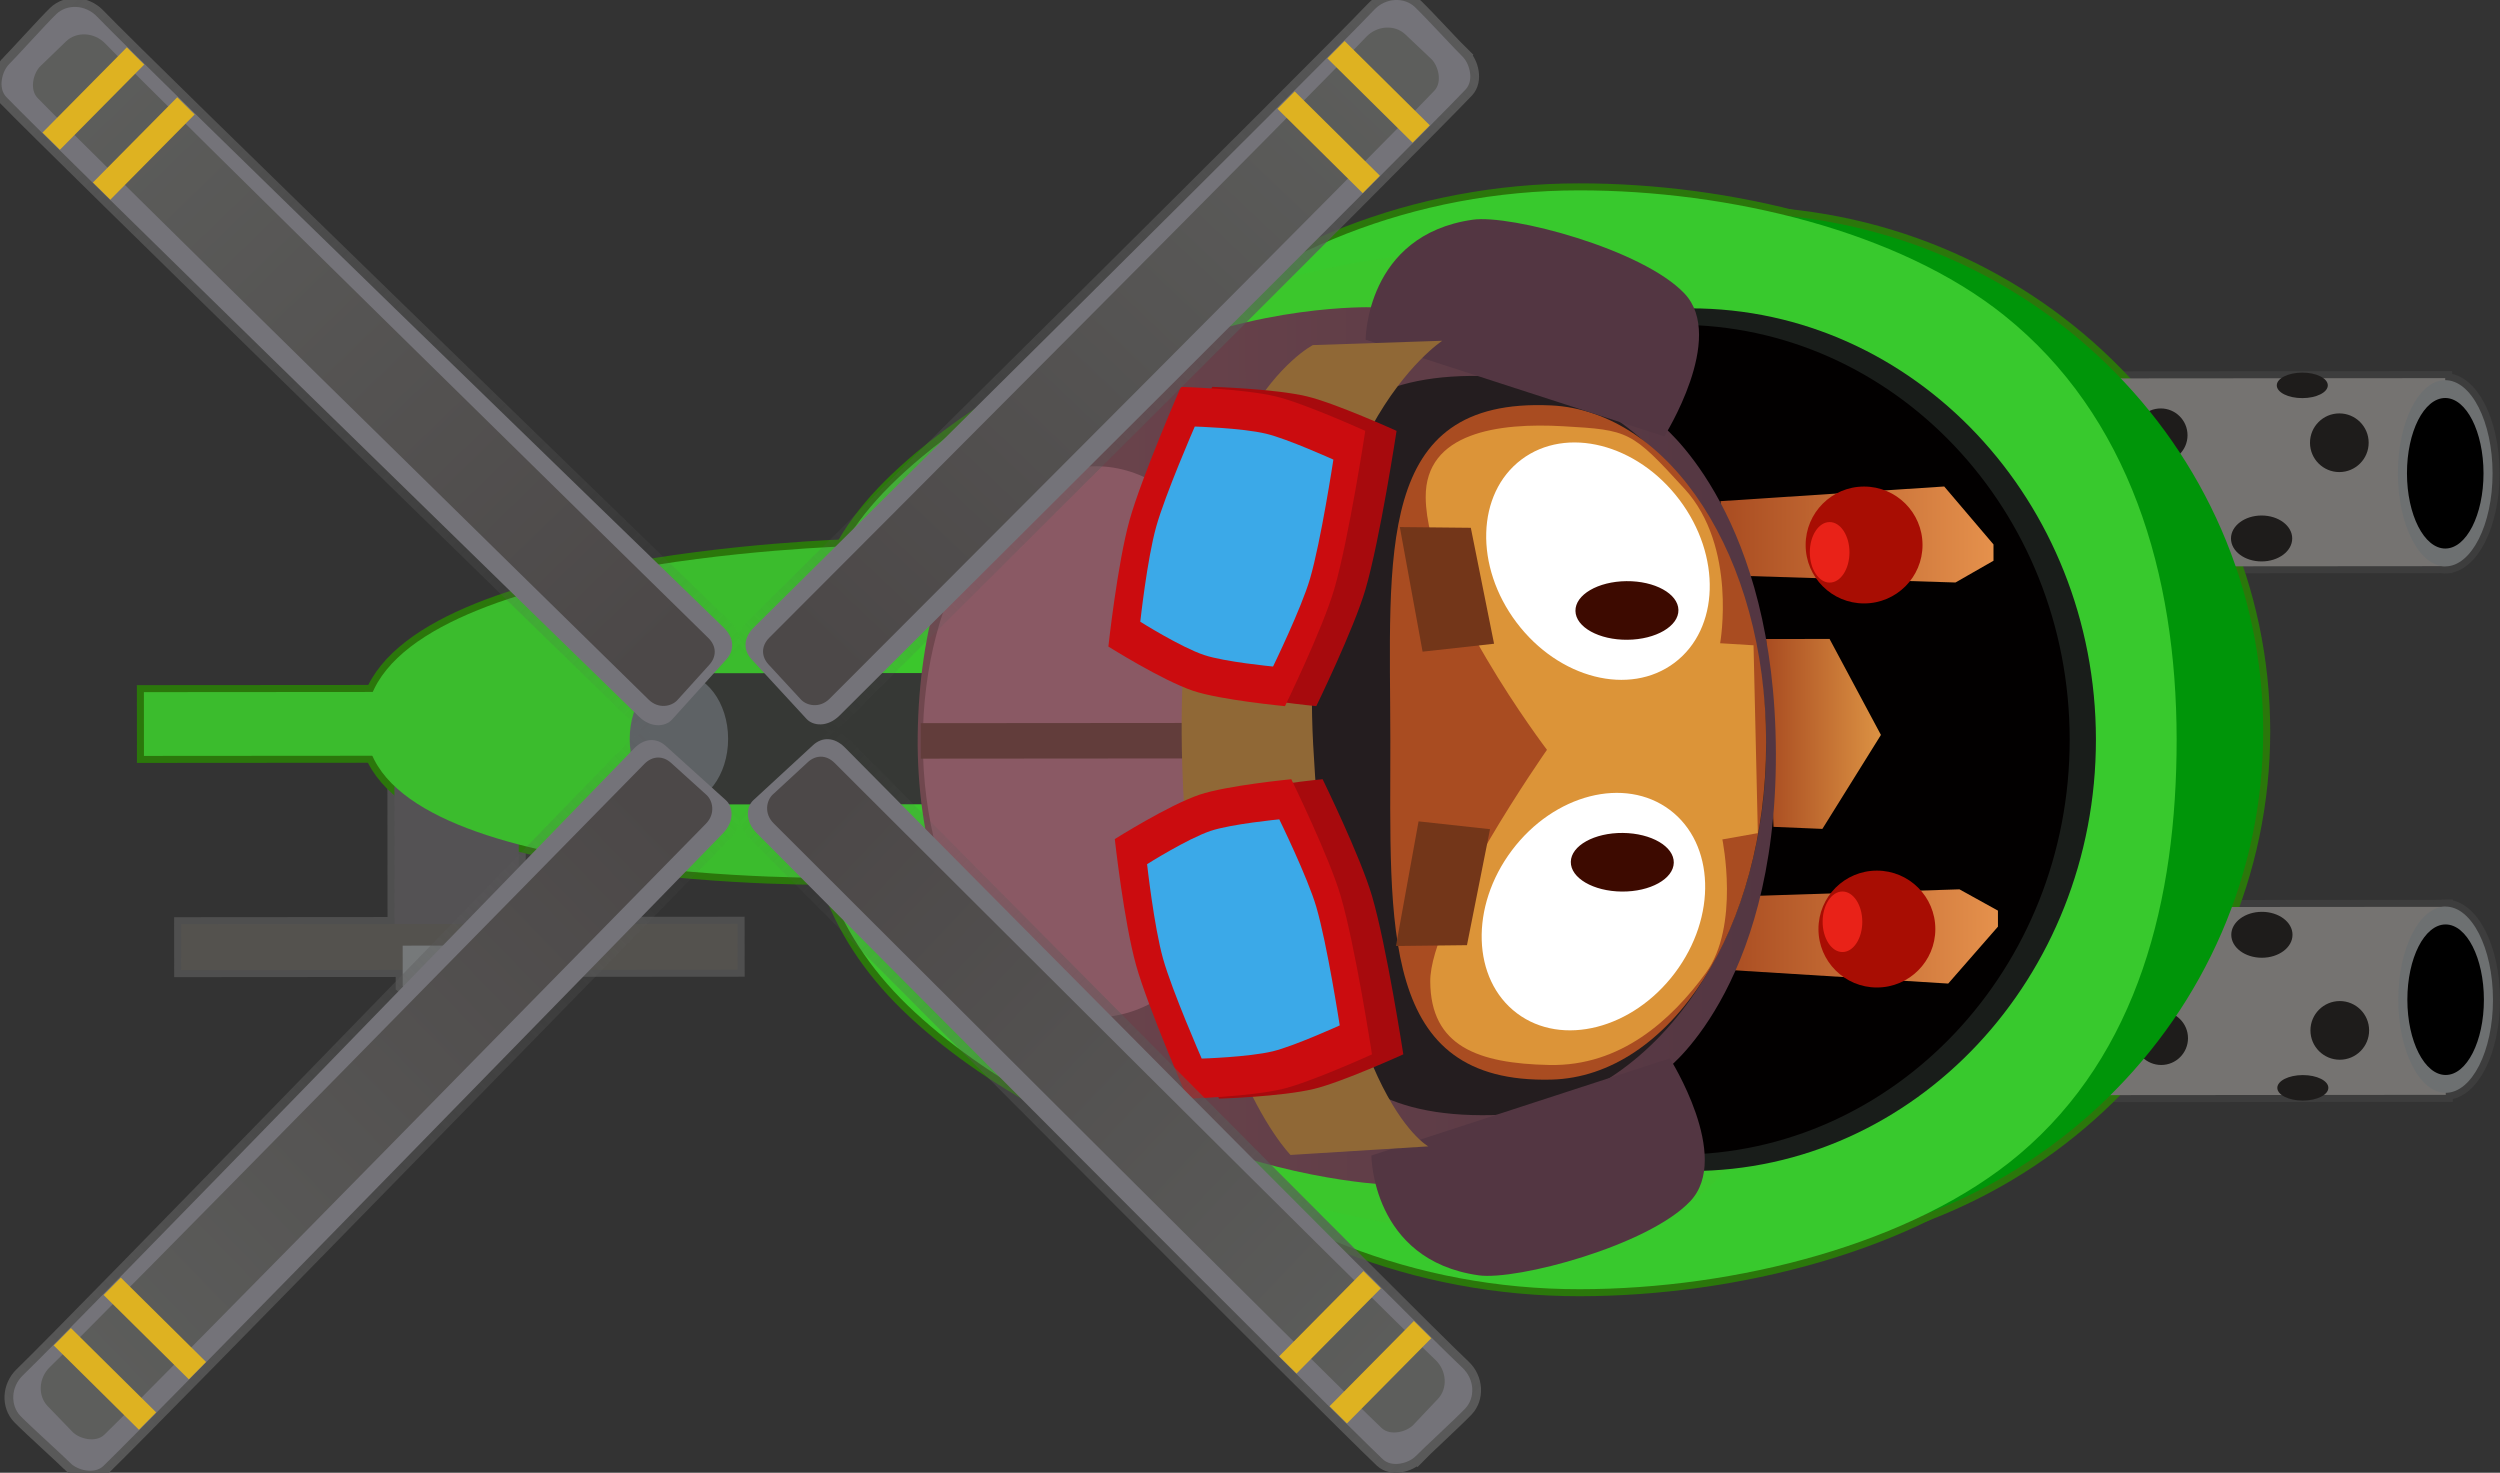 <svg version="1.1" xmlns="http://www.w3.org/2000/svg" xmlns:xlink="http://www.w3.org/1999/xlink" width="178.271" height="105.016" viewBox="0,0,178.271,105.016"><rect x="0" y="0" width="178.271" height="105.016" fill="#333333" stroke="none"/><defs><linearGradient x1="273.846" y1="194.351" x2="293.533" y2="194.336" gradientUnits="userSpaceOnUse" id="color-1"><stop offset="0" stop-color="#a94c21"/><stop offset="1" stop-color="#e5914c"/></linearGradient><linearGradient x1="277" y1="179.9" x2="285.187" y2="179.894" gradientUnits="userSpaceOnUse" id="color-2"><stop offset="0" stop-color="#a94c21"/><stop offset="1" stop-color="#dc9243"/></linearGradient><linearGradient x1="273.744" y1="165.688" x2="293.213" y2="165.673" gradientUnits="userSpaceOnUse" id="color-3"><stop offset="0" stop-color="#a94c21"/><stop offset="1" stop-color="#e5914c"/></linearGradient><linearGradient x1="216.496" y1="181.163" x2="277.696" y2="181.115" gradientUnits="userSpaceOnUse" id="color-4"><stop offset="0" stop-color="#70474e"/><stop offset="1" stop-color="#533642"/></linearGradient><linearGradient x1="154.065" y1="230.065" x2="200.909" y2="182.728" gradientUnits="userSpaceOnUse" id="color-5"><stop offset="0" stop-color="#595959"/><stop offset="1" stop-color="#595959" stop-opacity="0"/></linearGradient><linearGradient x1="206.651" y1="176.926" x2="253.495" y2="129.589" gradientUnits="userSpaceOnUse" id="color-6"><stop offset="0" stop-color="#595959" stop-opacity="0"/><stop offset="1" stop-color="#595959"/></linearGradient><linearGradient x1="153.543" y1="130.112" x2="200.879" y2="176.956" gradientUnits="userSpaceOnUse" id="color-7"><stop offset="0" stop-color="#595959"/><stop offset="1" stop-color="#595959" stop-opacity="0"/></linearGradient><linearGradient x1="206.682" y1="182.698" x2="254.018" y2="229.542" gradientUnits="userSpaceOnUse" id="color-8"><stop offset="0" stop-color="#595959" stop-opacity="0"/><stop offset="1" stop-color="#595959"/></linearGradient><linearGradient x1="156.822" y1="227.129" x2="198.764" y2="186.617" gradientUnits="userSpaceOnUse" id="color-9"><stop offset="0" stop-color="#5d5e5c"/><stop offset="1" stop-color="#4c4848"/></linearGradient><linearGradient x1="250.589" y1="132.376" x2="210.518" y2="174.74" gradientUnits="userSpaceOnUse" id="color-10"><stop offset="0" stop-color="#5d5e5c"/><stop offset="1" stop-color="#4c4848"/></linearGradient><linearGradient x1="156.478" y1="132.868" x2="196.99" y2="174.811" gradientUnits="userSpaceOnUse" id="color-11"><stop offset="0" stop-color="#5d5e5c"/><stop offset="1" stop-color="#4c4848"/></linearGradient><linearGradient x1="251.232" y1="226.635" x2="208.867" y2="186.564" gradientUnits="userSpaceOnUse" id="color-12"><stop offset="0" stop-color="#5d5e5c"/><stop offset="1" stop-color="#4c4848"/></linearGradient></defs><g transform="translate(-151.061,-127.561)"><g data-paper-data="{&quot;isPaintingLayer&quot;:true}" fill-rule="nonzero" stroke-linejoin="miter" stroke-miterlimit="10" stroke-dasharray="" stroke-dashoffset="0" style="mix-blend-mode: normal"><path d="M188.057,194.794l-8.861,0.007l-0.009,-11.172l8.861,-0.007z" fill="none" stroke="#4f4f4f" stroke-width="1" stroke-linecap="butt"/><path d="M325.435,167.932l-27.881,0.022l-0.01,-13.407l27.881,-0.022z" data-paper-data="{&quot;index&quot;:null}" fill="#757371" stroke="#3d3d3d" stroke-width="1" stroke-linecap="butt"/><path d="M325.465,205.633l-27.881,0.022l-0.01,-13.407l27.881,-0.022z" fill="#757371" stroke="#3d3d3d" stroke-width="1" stroke-linecap="butt"/><path d="M211.179,190.158c0,0 -33.987,0.572 -34.028,-10.889c-0.042,-11.845 34.555,-12.761 34.555,-12.761z" fill="none" stroke="#2b770b" stroke-width="1" stroke-linecap="round"/><path d="M181.337,181.449l-20.011,0.015l-0.004,-4.548l20.011,-0.015z" fill="none" stroke="#2b770b" stroke-width="1" stroke-linecap="butt"/><path d="M274.526,142.765c20.927,-0.016 37.904,16.516 37.92,36.927c0.016,20.41 -16.936,36.969 -37.863,36.985c-20.927,0.016 -37.904,-16.516 -37.92,-36.927c-0.016,-20.41 16.936,-36.969 37.863,-36.985z" fill="none" stroke="#2b770b" stroke-width="1" stroke-linecap="butt"/><path d="M263.649,141.136c10.703,-0.008 22.826,2.912 30.313,8.903c8.968,7.176 12.302,18.45 12.311,30.242c0.009,11.434 -2.734,22.427 -11.222,29.596c-7.574,6.398 -20.248,9.607 -31.341,9.615c-23.524,0.018 -42.607,-17.508 -42.623,-39.145c-0.017,-21.637 19.039,-39.193 42.563,-39.211z" fill="none" stroke="#2b770b" stroke-width="1" stroke-linecap="butt"/><path d="M255.26,145.554c19.086,-0.015 23.112,18.557 23.125,35.015c0.013,16.458 2.383,35.369 -16.703,35.383c-12.75,0.01 -33.877,-5.585 -45.373,-16.2c-5.713,-5.275 -7.814,-11.41 -7.77,-19.467c0.056,-10.117 1.715,-14.637 8.177,-20.076c9.782,-8.234 27.05,-14.646 38.544,-14.655z" fill="none" stroke="#2b770b" stroke-width="1" stroke-linecap="butt"/><path d="M203.661,196.708l-39.68,0.031l-0.003,-3.275l39.68,-0.031z" fill="none" stroke="#4f4f4f" stroke-width="1" stroke-linecap="butt"/><path d="M187.289,197.876c0,0 -1.456,0.662 -4.237,0.774c-2.228,0.089 -3.275,-0.768 -3.275,-0.768l-0.002,-2.889l7.512,-0.006z" fill="none" stroke="#4f4f4f" stroke-width="1" stroke-linecap="butt"/><path d="M322.05,161.312c-0.003,-3.667 1.506,-6.641 3.371,-6.643c1.865,-0.001 3.379,2.97 3.381,6.638c0.003,3.667 -1.507,6.641 -3.371,6.643c-1.865,0.001 -3.379,-2.97 -3.381,-6.637z" data-paper-data="{&quot;index&quot;:null}" fill="#6d7071" stroke="#3d3d3d" stroke-width="1" stroke-linecap="butt"/><path d="M325.45,192.208c1.865,-0.001 3.379,2.97 3.381,6.637c0.003,3.667 -1.507,6.641 -3.371,6.643c-1.865,0.001 -3.379,-2.97 -3.381,-6.638c-0.003,-3.667 1.507,-6.641 3.371,-6.643z" fill="#6d7071" stroke="#3d3d3d" stroke-width="1" stroke-linecap="butt"/><path d="M325.435,167.932l-27.881,0.022l-0.01,-13.407l27.881,-0.022z" data-paper-data="{&quot;index&quot;:null}" fill="#757371" stroke="none" stroke-width="0" stroke-linecap="butt"/><path d="M319.967,159.13c0.001,1.155 -0.935,2.093 -2.09,2.094c-1.155,0.001 -2.093,-0.935 -2.094,-2.09c-0.001,-1.155 0.935,-2.093 2.09,-2.094c1.155,-0.001 2.093,0.935 2.094,2.09z" data-paper-data="{&quot;index&quot;:null}" fill="#1e1c1b" stroke="none" stroke-width="0" stroke-linecap="butt"/><path d="M310.149,165.96c-0.001,-0.904 0.976,-1.638 2.182,-1.639c1.206,-0.001 2.184,0.731 2.184,1.636c0.001,0.904 -0.976,1.638 -2.182,1.639c-1.206,0.001 -2.184,-0.731 -2.184,-1.636z" data-paper-data="{&quot;index&quot;:null}" fill="#1e1c1b" stroke="none" stroke-width="0" stroke-linecap="butt"/><path d="M307.05,158.595c0.001,1.055 -0.854,1.911 -1.909,1.912c-1.055,0.001 -1.911,-0.854 -1.912,-1.909c-0.001,-1.055 0.854,-1.911 1.909,-1.912c1.055,-0.001 1.911,0.854 1.912,1.909z" data-paper-data="{&quot;index&quot;:null}" fill="#1e1c1b" stroke="none" stroke-width="0" stroke-linecap="butt"/><path d="M315.233,154.131c1.005,-0.001 1.819,0.406 1.82,0.908c0,0.502 -0.814,0.91 -1.818,0.911c-1.005,0.001 -1.819,-0.406 -1.82,-0.908c-0,-0.502 0.814,-0.91 1.818,-0.911z" data-paper-data="{&quot;index&quot;:null}" fill="#1e1c1b" stroke="none" stroke-width="0" stroke-linecap="butt"/><path d="M322.05,161.312c-0.003,-3.667 1.506,-6.641 3.371,-6.643c1.865,-0.001 3.379,2.97 3.381,6.638c0.003,3.667 -1.507,6.641 -3.371,6.643c-1.865,0.001 -3.379,-2.97 -3.381,-6.637z" data-paper-data="{&quot;index&quot;:null}" fill="#6d7071" stroke="none" stroke-width="0" stroke-linecap="butt"/><path d="M322.698,161.311c-0.002,-2.964 1.218,-5.368 2.725,-5.369c1.507,-0.001 2.731,2.401 2.733,5.365c0.002,2.964 -1.218,5.368 -2.725,5.369c-1.507,0.001 -2.731,-2.401 -2.733,-5.365z" data-paper-data="{&quot;index&quot;:null}" fill="#000000" stroke="none" stroke-width="0" stroke-linecap="butt"/><path d="M325.465,205.633l-27.881,0.022l-0.01,-13.407l27.881,-0.022z" fill="#757371" stroke="none" stroke-width="0" stroke-linecap="butt"/><path d="M317.909,203.129c-1.155,0.001 -2.093,-0.935 -2.094,-2.09c-0.001,-1.155 0.935,-2.093 2.09,-2.094c1.155,-0.001 2.093,0.935 2.094,2.09c0.001,1.155 -0.935,2.093 -2.09,2.094z" fill="#1e1c1b" stroke="none" stroke-width="0" stroke-linecap="butt"/><path d="M312.352,192.582c1.206,-0.001 2.184,0.731 2.184,1.636c0.001,0.904 -0.976,1.638 -2.182,1.639c-1.206,0.001 -2.184,-0.731 -2.184,-1.636c-0.001,-0.904 0.976,-1.638 2.182,-1.639z" fill="#1e1c1b" stroke="none" stroke-width="0" stroke-linecap="butt"/><path d="M305.175,203.503c-1.055,0.001 -1.911,-0.854 -1.912,-1.909c-0.001,-1.055 0.854,-1.911 1.909,-1.912c1.055,-0.001 1.911,0.854 1.912,1.909c0.001,1.055 -0.854,1.911 -1.909,1.912z" fill="#1e1c1b" stroke="none" stroke-width="0" stroke-linecap="butt"/><path d="M313.453,205.134c-0,-0.502 0.814,-0.91 1.819,-0.911c1.005,-0.001 1.82,0.406 1.82,0.908c0,0.502 -0.814,0.91 -1.819,0.911c-1.005,0.001 -1.82,-0.406 -1.82,-0.908z" fill="#1e1c1b" stroke="none" stroke-width="0" stroke-linecap="butt"/><path d="M188.057,194.794l-8.861,0.007l-0.009,-11.172l8.861,-0.007z" fill="#545254" stroke="none" stroke-width="0" stroke-linecap="butt"/><path d="M203.661,196.708l-39.68,0.031l-0.003,-3.275l39.68,-0.031z" fill="#54524e" stroke="none" stroke-width="0" stroke-linecap="butt"/><path d="M187.289,197.876c0,0 -1.456,0.662 -4.237,0.774c-2.228,0.089 -3.275,-0.768 -3.275,-0.768l-0.002,-2.889l7.512,-0.006z" fill="#76797a" stroke="none" stroke-width="0" stroke-linecap="butt"/><path d="M211.179,190.158c0,0 -33.987,0.572 -34.028,-10.889c-0.042,-11.845 34.555,-12.761 34.555,-12.761z" fill="#3bbc2d" stroke="#000000" stroke-width="0" stroke-linecap="round"/><path d="M181.337,181.449l-20.011,0.015l-0.004,-4.548l20.011,-0.015z" fill="#3bbc2d" stroke="#000000" stroke-width="0" stroke-linecap="butt"/><path d="M274.526,142.765c20.927,-0.016 37.904,16.516 37.92,36.927c0.016,20.41 -16.936,36.969 -37.863,36.985c-20.927,0.016 -37.904,-16.516 -37.92,-36.927c-0.016,-20.41 16.936,-36.969 37.863,-36.985z" fill="#009509" stroke="none" stroke-width="0" stroke-linecap="butt"/><path d="M263.649,141.136c10.703,-0.008 22.826,2.912 30.313,8.903c8.968,7.176 12.302,18.45 12.311,30.242c0.009,11.434 -2.734,22.427 -11.222,29.596c-7.574,6.398 -20.248,9.607 -31.341,9.615c-23.524,0.018 -42.607,-17.508 -42.623,-39.145c-0.017,-21.637 19.039,-39.193 42.563,-39.211z" fill="#38c92d" stroke="none" stroke-width="0" stroke-linecap="butt"/><path d="M255.26,145.554c19.086,-0.015 23.112,18.557 23.125,35.015c0.013,16.458 2.383,35.369 -16.703,35.383c-12.75,0.01 -33.877,-5.585 -45.373,-16.2c-5.713,-5.275 -7.814,-11.41 -7.77,-19.467c0.056,-10.117 1.715,-14.637 8.177,-20.076c9.782,-8.234 27.051,-14.646 38.544,-14.655z" fill="#3bc72c" stroke="none" stroke-width="0" stroke-linecap="butt"/><path d="M271.608,149.55c15.954,-0.012 28.897,13.748 28.91,30.735c0.013,16.987 -12.909,30.768 -28.863,30.78c-15.954,0.012 -28.897,-13.748 -28.91,-30.735c-0.013,-16.987 12.909,-30.768 28.863,-30.78z" fill="#191d1a" stroke="none" stroke-width="0" stroke-linecap="butt"/><path d="M270.673,150.721c15.437,-0.012 27.961,13.225 27.974,29.567c0.013,16.341 -12.491,29.598 -27.928,29.61c-15.437,0.012 -27.961,-13.225 -27.974,-29.567c-0.013,-16.341 12.491,-29.598 27.928,-29.61z" fill="#020000" stroke="none" stroke-width="0" stroke-linecap="butt"/><path d="M221.932,184.907l-22.454,0.017l-0.007,-9.356l22.454,-0.017z" fill="#363835" stroke="none" stroke-width="0" stroke-linecap="butt"/><path d="M199.477,184.925c-1.938,0.001 -3.51,-2.092 -3.512,-4.675c-0.002,-2.584 1.567,-4.679 3.505,-4.681c1.938,-0.001 3.51,2.092 3.512,4.675c0.002,2.584 -1.567,4.679 -3.505,4.681z" fill="#5e6265" stroke="none" stroke-width="0" stroke-linecap="butt"/><path d="M274.489,191.498l16.298,-0.52l2.744,1.519l0.001,1.141l-3.547,4.06l-16.138,-1.002z" fill="url(#color-1)" stroke="#000000" stroke-width="0" stroke-linecap="round"/><path d="M284.896,189.643c2.302,-0.002 4.169,1.863 4.171,4.164c0.002,2.302 -1.863,4.169 -4.164,4.171c-2.302,0.002 -4.169,-1.863 -4.171,-4.164c-0.002,-2.302 1.863,-4.169 4.164,-4.171z" fill="#a80d03" stroke="none" stroke-width="0" stroke-linecap="butt"/><path d="M282.442,191.133c0.781,-0.001 1.415,0.965 1.416,2.157c0.001,1.192 -0.631,2.159 -1.412,2.159c-0.781,0.001 -1.415,-0.965 -1.416,-2.157c-0.001,-1.192 0.631,-2.159 1.412,-2.159z" fill="#e92218" stroke="none" stroke-width="0" stroke-linecap="butt"/><path d="M276.995,173.127l4.529,-0.004l3.663,6.844l-4.175,6.701l-3.484,-0.146z" fill="url(#color-2)" stroke="#000000" stroke-width="0" stroke-linecap="round"/><path d="M273.743,163.298l15.957,-1.046l3.514,4.131l0.001,1.163l-2.712,1.552l-16.118,-0.504z" data-paper-data="{&quot;index&quot;:null}" fill="url(#color-3)" stroke="#000000" stroke-width="0" stroke-linecap="round"/><path d="M279.818,166.427c-0.002,-2.302 1.863,-4.169 4.164,-4.171c2.302,-0.002 4.169,1.863 4.171,4.164c0.002,2.302 -1.863,4.169 -4.164,4.171c-2.302,0.002 -4.169,-1.863 -4.171,-4.164z" data-paper-data="{&quot;index&quot;:null}" fill="#a80d03" stroke="none" stroke-width="0" stroke-linecap="butt"/><path d="M280.116,166.948c-0.001,-1.192 0.631,-2.159 1.412,-2.159c0.781,-0.001 1.415,0.965 1.416,2.157c0.001,1.192 -0.631,2.159 -1.412,2.159c-0.781,0.001 -1.415,-0.965 -1.416,-2.157z" data-paper-data="{&quot;index&quot;:null}" fill="#e92218" stroke="none" stroke-width="0" stroke-linecap="butt"/><path d="M216.498,180.772c-0.123,-32.186 32.332,-31.301 32.332,-31.301l20.579,8.279c0,0 7.743,5.849 8.26,21.949c0.568,17.701 -7.646,24.011 -7.646,24.011l-20.314,8.311c0,0 -32.859,-1.598 -33.211,-31.25z" fill="url(#color-4)" stroke="#000000" stroke-width="0" stroke-linecap="round"/><path d="M257.393,154.39c10.806,0.429 19.596,11.78 19.608,26.329c0.011,14.549 -8.752,26.126 -19.567,26.359c-15.7,0.338 -14.653,-11.946 -14.664,-26.496c-0.011,-14.549 -1.511,-26.832 14.623,-26.192z" fill="#241d1f" stroke="none" stroke-width="0" stroke-linecap="butt"/><path d="M261.649,156.469c8.459,0.392 15.342,10.751 15.352,24.027c0.01,13.276 -6.849,23.839 -15.315,24.05c-12.29,0.307 -11.472,-10.902 -11.482,-24.178c-0.01,-13.276 -1.186,-24.484 11.445,-23.898z" fill="#a94c21" stroke="none" stroke-width="0" stroke-linecap="butt"/><path d="M276.41,186.97l-2.53,0.449c0,0 1.267,6.185 -1.183,9.527c-2.451,3.342 -6.06,6.665 -11.158,6.558c-5.098,-0.107 -8.456,-1.338 -8.489,-5.947c-0.033,-4.609 8.323,-16.528 8.323,-16.528c0,0 -8.595,-11.289 -8.647,-18.004c-0.036,-4.634 5.193,-5.335 9.82,-5.068c4.672,0.269 4.859,0.328 8.636,4.459c3.778,4.131 2.539,11.013 2.539,11.013l2.382,0.147z" fill="#dc9438" stroke="#000000" stroke-width="0" stroke-linecap="round"/><path d="M229.206,160.81c6.823,-0.005 12.361,8.787 12.369,19.638c0.008,10.851 -5.516,19.652 -12.339,19.657c-6.823,0.005 -12.361,-8.787 -12.369,-19.638c-0.008,-10.851 5.516,-19.652 12.339,-19.657z" fill="#8a5964" stroke="none" stroke-width="0" stroke-linecap="butt"/><path d="M238.153,181.642l-21.434,0.017l-0.002,-2.53l21.434,-0.017z" fill="#623d3b" stroke="none" stroke-width="0" stroke-linecap="butt"/><path d="M270.137,185.316c3.21,2.414 3.371,7.616 0.36,11.621c-3.011,4.004 -8.054,5.294 -11.264,2.88c-3.21,-2.414 -3.371,-7.616 -0.36,-11.621c3.011,-4.004 8.054,-5.294 11.264,-2.88z" fill="#ffffff" stroke="#954116" stroke-width="0" stroke-linecap="butt"/><path d="M266.782,186.957c2.028,0.018 3.655,0.967 3.634,2.122c-0.021,1.154 -1.681,2.076 -3.709,2.058c-2.028,-0.018 -3.655,-0.967 -3.634,-2.122c0.021,-1.154 1.681,-2.076 3.709,-2.058z" fill="#3d0a00" stroke="none" stroke-width="0" stroke-linecap="butt"/><path d="M270.131,203.029c0,0 4.451,7.016 1.463,10.186c-2.987,3.17 -12.383,5.671 -15.095,5.287c-7.629,-1.078 -7.647,-8.544 -7.647,-8.544" fill="#533642" stroke="#000000" stroke-width="0" stroke-linecap="round"/><path d="M248.443,151.784c0,0 0.007,-7.467 7.634,-8.556c2.712,-0.387 12.111,2.099 15.104,5.264c2.992,3.165 -1.448,10.189 -1.448,10.189" data-paper-data="{&quot;index&quot;:null}" fill="#533642" stroke="#000000" stroke-width="0" stroke-linecap="round"/><path d="M259.205,171.955c-3.017,-4 -2.864,-9.203 0.342,-11.621c3.206,-2.419 8.251,-1.137 11.268,2.863c3.017,4 2.864,9.203 -0.342,11.621c-3.206,2.419 -8.251,1.137 -11.268,-2.863z" data-paper-data="{&quot;index&quot;:null}" fill="#ffffff" stroke="#954116" stroke-width="0" stroke-linecap="butt"/><path d="M267.116,173.182c-2.028,0.021 -3.69,-0.898 -3.712,-2.053c-0.023,-1.154 1.603,-2.107 3.631,-2.127c2.028,-0.021 3.69,0.898 3.712,2.053c0.023,1.154 -1.603,2.107 -3.631,2.127z" data-paper-data="{&quot;index&quot;:null}" fill="#3d0a00" stroke="none" stroke-width="0" stroke-linecap="butt"/><path d="M244.679,152.169l9.228,-0.309c0,0 -10.367,6.74 -9.206,28.806c1.311,24.902 8.209,28.641 8.209,28.641l-9.823,0.611c0,0 -7.612,-7.668 -7.763,-29.999c-0.155,-22.937 9.356,-27.75 9.356,-27.75z" fill="#906836" stroke="#000000" stroke-width="0" stroke-linecap="round"/><path d="M237.987,205.903c0,0 -2.815,-6.437 -3.676,-9.501c-0.872,-3.105 -1.523,-9.01 -1.523,-9.01c0,0 3.82,-2.412 6.04,-3.165c1.936,-0.656 6.546,-1.103 6.546,-1.103c0,0 2.696,5.509 3.523,8.329c1.041,3.551 2.232,11.292 2.232,11.292c0,0 -4.363,1.982 -6.377,2.466c-2.323,0.558 -6.766,0.692 -6.766,0.692z" fill="#a70a0d" stroke="#000000" stroke-width="0" stroke-linecap="round"/><path d="M235.754,205.905c0,0 -2.815,-6.437 -3.676,-9.501c-0.872,-3.105 -1.523,-9.01 -1.523,-9.01c0,0 3.82,-2.412 6.04,-3.165c1.936,-0.656 6.546,-1.103 6.546,-1.103c0,0 2.696,5.509 3.523,8.329c1.041,3.551 2.232,11.292 2.232,11.292c0,0 -4.363,1.982 -6.377,2.466c-2.323,0.558 -6.766,0.692 -6.766,0.692z" fill="#cb0c0f" stroke="#000000" stroke-width="0" stroke-linecap="round"/><path d="M236.751,203.045c0,0 -2.108,-4.82 -2.753,-7.115c-0.653,-2.326 -1.14,-6.747 -1.14,-6.747c0,0 2.861,-1.806 4.524,-2.37c1.45,-0.492 4.902,-0.826 4.902,-0.826c0,0 2.019,4.126 2.638,6.238c0.78,2.659 1.672,8.456 1.672,8.456c0,0 -3.268,1.484 -4.775,1.847c-1.74,0.418 -5.067,0.518 -5.067,0.518z" fill="#3ba9e8" stroke="#000000" stroke-width="0" stroke-linecap="round"/><path d="M244.268,155.829c2.014,0.481 6.38,2.456 6.38,2.456c0,0 -1.179,7.743 -2.215,11.295c-0.823,2.821 -3.51,8.335 -3.51,8.335c0,0 -4.611,-0.44 -6.548,-1.093c-2.222,-0.75 -6.045,-3.156 -6.045,-3.156c0,0 0.642,-5.905 1.509,-9.012c0.856,-3.066 3.661,-9.507 3.661,-9.507c0,0 4.443,0.127 6.767,0.681z" data-paper-data="{&quot;index&quot;:null}" fill="#a70a0d" stroke="#000000" stroke-width="0" stroke-linecap="round"/><path d="M235.268,155.149c0,0 4.443,0.127 6.767,0.681c2.014,0.481 6.381,2.456 6.381,2.456c0,0 -1.179,7.743 -2.215,11.295c-0.823,2.821 -3.51,8.335 -3.51,8.335c0,0 -4.611,-0.44 -6.548,-1.093c-2.222,-0.75 -6.045,-3.156 -6.045,-3.156c0,0 0.642,-5.905 1.509,-9.012c0.856,-3.066 3.661,-9.507 3.661,-9.507z" data-paper-data="{&quot;index&quot;:null}" fill="#cb0c0f" stroke="#000000" stroke-width="0" stroke-linecap="round"/><path d="M236.259,157.977c0,0 3.34,0.095 5.087,0.512c1.514,0.361 4.796,1.846 4.796,1.846c0,0 -0.886,5.82 -1.665,8.49c-0.618,2.121 -2.638,6.265 -2.638,6.265c0,0 -3.466,-0.33 -4.922,-0.822c-1.67,-0.563 -4.544,-2.372 -4.544,-2.372c0,0 0.482,-4.438 1.134,-6.774c0.643,-2.304 2.752,-7.146 2.752,-7.146z" data-paper-data="{&quot;index&quot;:null}" fill="#3ba9e8" stroke="#000000" stroke-width="0" stroke-linecap="round"/><path d="M257.312,186.689l-1.644,8.271l-5.063,0.059l1.611,-8.888z" fill="#733619" stroke="#000000" stroke-width="0" stroke-linecap="round"/><path d="M252.504,174.03l-1.624,-8.885l5.063,0.052l1.657,8.268z" data-paper-data="{&quot;index&quot;:null}" fill="#733619" stroke="#000000" stroke-width="0" stroke-linecap="round"/><path d="M325.45,192.208c1.865,-0.001 3.379,2.97 3.381,6.637c0.003,3.667 -1.507,6.641 -3.371,6.643c-1.865,0.001 -3.379,-2.97 -3.381,-6.638c-0.003,-3.667 1.507,-6.641 3.371,-6.643z" fill="#6d7071" stroke="none" stroke-width="0" stroke-linecap="butt"/><path d="M325.451,193.482c1.507,-0.001 2.731,2.401 2.733,5.365c0.002,2.964 -1.218,5.368 -2.725,5.369c-1.507,0.001 -2.731,-2.401 -2.733,-5.365c-0.002,-2.964 1.218,-5.368 2.725,-5.369z" fill="#000000" stroke="none" stroke-width="0" stroke-linecap="butt"/><g stroke-linecap="butt"><path d="M156.069,231.877c-0.394,-0.408 -2.872,-2.644 -3.548,-3.343c-0.728,-0.754 -0.692,-2.066 0.166,-2.895c4.033,-3.895 36.959,-37.864 43.579,-44.697c0.745,-0.769 1.615,-0.781 2.27,-0.189c1.349,1.219 3.537,3.194 4.292,3.876c0.508,0.459 0.633,1.487 -0.219,2.361c-7.123,7.31 -40.655,41.706 -44.175,45.106c-0.639,0.617 -1.854,0.311 -2.367,-0.22z" fill="none" stroke="url(#color-5)" stroke-width="1.25"/><path d="M255.328,131.574c0.537,0.508 0.856,1.719 0.245,2.364c-3.363,3.555 -37.407,37.445 -44.642,44.644c-0.865,0.861 -1.894,0.747 -2.358,0.243c-0.69,-0.749 -2.688,-2.915 -3.921,-4.252c-0.599,-0.649 -0.596,-1.519 0.165,-2.272c6.763,-6.691 40.386,-39.971 44.239,-44.044c0.819,-0.866 2.131,-0.917 2.893,-0.196c0.706,0.668 2.968,3.123 3.38,3.512z" data-paper-data="{&quot;index&quot;:null}" fill="none" stroke="url(#color-6)" stroke-width="1.25"/><path d="M151.731,132.115c0.408,-0.394 2.644,-2.872 3.343,-3.548c0.754,-0.728 2.066,-0.692 2.895,0.166c3.895,4.033 37.864,36.959 44.697,43.579c0.769,0.745 0.781,1.615 0.189,2.27c-1.219,1.349 -3.194,3.537 -3.876,4.292c-0.459,0.508 -1.487,0.633 -2.361,-0.219c-7.31,-7.123 -41.706,-40.655 -45.106,-44.175c-0.617,-0.639 -0.311,-1.854 0.22,-2.367z" fill="none" stroke="url(#color-7)" stroke-width="1.25"/><path d="M252.034,231.375c-0.508,0.537 -1.719,0.856 -2.364,0.245c-3.555,-3.363 -37.445,-37.407 -44.644,-44.642c-0.861,-0.865 -0.747,-1.894 -0.243,-2.358c0.749,-0.69 2.915,-2.688 4.252,-3.921c0.649,-0.599 1.519,-0.596 2.272,0.165c6.691,6.763 39.971,40.386 44.044,44.239c0.866,0.819 0.917,2.131 0.196,2.893c-0.668,0.706 -3.123,2.968 -3.512,3.38z" data-paper-data="{&quot;index&quot;:null}" fill="none" stroke="url(#color-8)" stroke-width="1.25"/><path d="M156.069,231.877c-0.394,-0.408 -2.872,-2.644 -3.548,-3.343c-0.728,-0.754 -0.692,-2.066 0.166,-2.895c4.033,-3.895 36.959,-37.864 43.579,-44.697c0.745,-0.769 1.615,-0.781 2.27,-0.189c1.349,1.219 3.537,3.194 4.292,3.876c0.508,0.459 0.633,1.487 -0.219,2.361c-7.123,7.31 -40.655,41.706 -44.175,45.106c-0.639,0.617 -1.854,0.311 -2.367,-0.22z" fill="#747379" stroke="none" stroke-width="0"/><path d="M156.219,229.653c-0.38,-0.394 -1.106,-1.146 -1.758,-1.82c-0.703,-0.728 -0.667,-1.994 0.16,-2.793c3.93,-3.796 36.424,-36.922 42.385,-43.001c0.606,-0.618 1.355,-0.579 1.91,-0.076c0.85,0.769 2.024,1.83 2.522,2.281c0.451,0.408 0.662,1.339 -0.036,2.052c-6.434,6.564 -39.47,40.257 -42.9,43.571c-0.617,0.596 -1.789,0.3 -2.284,-0.212z" fill="url(#color-9)" stroke="none" stroke-width="0"/><path d="M160.968,229.515l-6.076,-6.012l1.227,-1.24l6.076,6.012z" fill="#deb221" stroke="none" stroke-width="0"/><path d="M164.526,225.919l-6.076,-6.012l1.227,-1.24l6.076,6.012z" fill="#deb221" stroke="none" stroke-width="0"/><path d="M255.328,131.574c0.537,0.508 0.856,1.719 0.245,2.364c-3.363,3.555 -37.407,37.445 -44.642,44.644c-0.865,0.861 -1.894,0.747 -2.358,0.243c-0.69,-0.749 -2.688,-2.915 -3.921,-4.252c-0.599,-0.649 -0.596,-1.519 0.165,-2.272c6.763,-6.691 40.386,-39.971 44.239,-44.044c0.819,-0.866 2.131,-0.917 2.893,-0.196c0.706,0.668 2.968,3.123 3.38,3.512z" data-paper-data="{&quot;index&quot;:null}" fill="#747379" stroke="none" stroke-width="0"/><path d="M253.106,131.747c0.518,0.49 0.826,1.659 0.236,2.282c-3.277,3.465 -36.623,36.851 -43.12,43.354c-0.705,0.706 -1.639,0.504 -2.051,0.058c-0.456,-0.494 -1.529,-1.656 -2.307,-2.498c-0.508,-0.55 -0.555,-1.299 0.056,-1.911c6.016,-6.024 38.801,-38.863 42.555,-42.833c0.791,-0.836 2.057,-0.885 2.791,-0.19c0.681,0.644 1.441,1.363 1.838,1.739z" data-paper-data="{&quot;index&quot;:null}" fill="url(#color-10)" stroke="none" stroke-width="0"/><path d="M251.791,137.737l-6.076,-6.012l1.227,-1.24l6.076,6.012z" data-paper-data="{&quot;index&quot;:null}" fill="#deb221" stroke="none" stroke-width="0"/><path d="M248.233,141.333l-6.076,-6.012l1.227,-1.24l6.076,6.012z" data-paper-data="{&quot;index&quot;:null}" fill="#deb221" stroke="none" stroke-width="0"/><path d="M151.731,132.116c0.408,-0.394 2.644,-2.872 3.343,-3.548c0.754,-0.728 2.066,-0.692 2.895,0.166c3.895,4.033 37.864,36.959 44.697,43.579c0.769,0.745 0.781,1.615 0.189,2.27c-1.219,1.349 -3.194,3.537 -3.876,4.292c-0.459,0.508 -1.487,0.633 -2.361,-0.219c-7.31,-7.123 -41.706,-40.655 -45.106,-44.175c-0.617,-0.639 -0.311,-1.854 0.22,-2.367z" fill="#747379" stroke="none" stroke-width="0"/><path d="M153.955,132.265c0.394,-0.38 1.146,-1.106 1.82,-1.758c0.728,-0.703 1.994,-0.667 2.793,0.16c3.796,3.93 36.922,36.424 43.001,42.385c0.618,0.606 0.579,1.355 0.076,1.91c-0.769,0.85 -1.83,2.024 -2.281,2.522c-0.408,0.451 -1.339,0.662 -2.052,-0.036c-6.564,-6.434 -40.257,-39.47 -43.571,-42.9c-0.596,-0.617 -0.3,-1.789 0.212,-2.284z" fill="url(#color-11)" stroke="none" stroke-width="0"/><path d="M154.092,137.014l6.012,-6.076l1.24,1.227l-6.012,6.076z" fill="#deb221" stroke="none" stroke-width="0"/><path d="M157.688,140.573l6.012,-6.076l1.24,1.227l-6.012,6.076z" fill="#deb221" stroke="none" stroke-width="0"/><path d="M252.034,231.375c-0.508,0.537 -1.719,0.856 -2.364,0.245c-3.555,-3.363 -37.445,-37.407 -44.644,-44.642c-0.861,-0.865 -0.747,-1.894 -0.243,-2.358c0.749,-0.69 2.915,-2.688 4.252,-3.921c0.649,-0.599 1.519,-0.596 2.272,0.165c6.691,6.763 39.971,40.386 44.044,44.239c0.866,0.819 0.917,2.131 0.196,2.893c-0.668,0.706 -3.123,2.968 -3.512,3.38z" data-paper-data="{&quot;index&quot;:null}" fill="#747379" stroke="none" stroke-width="0"/><path d="M251.861,229.152c-0.49,0.518 -1.659,0.826 -2.282,0.236c-3.465,-3.277 -36.851,-36.623 -43.354,-43.12c-0.706,-0.705 -0.504,-1.639 -0.058,-2.051c0.494,-0.456 1.656,-1.529 2.498,-2.307c0.55,-0.508 1.299,-0.555 1.911,0.056c6.024,6.016 38.863,38.801 42.833,42.555c0.836,0.791 0.885,2.057 0.19,2.791c-0.644,0.681 -1.363,1.441 -1.739,1.838z" data-paper-data="{&quot;index&quot;:null}" fill="url(#color-12)" stroke="none" stroke-width="0"/><path d="M245.87,227.837l6.012,-6.076l1.24,1.227l-6.012,6.076z" data-paper-data="{&quot;index&quot;:null}" fill="#deb221" stroke="none" stroke-width="0"/><path d="M242.275,224.279l6.012,-6.076l1.24,1.227l-6.012,6.076z" data-paper-data="{&quot;index&quot;:null}" fill="#deb221" stroke="none" stroke-width="0"/></g></g></g></svg>